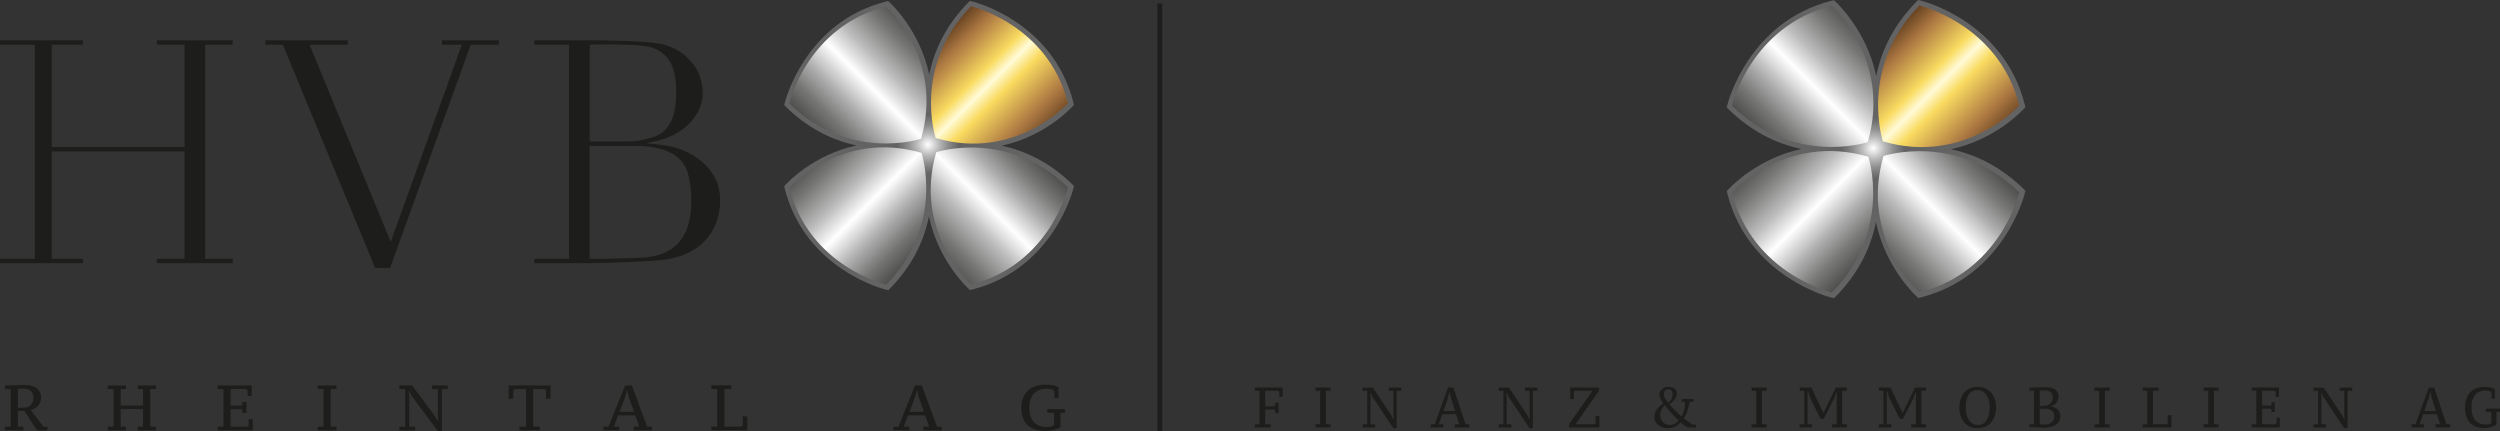 <?xml version="1.0" encoding="UTF-8"?>
<svg id="Ebene_1" xmlns="http://www.w3.org/2000/svg" xmlns:xlink="http://www.w3.org/1999/xlink" viewBox="0 0 701.91 121.11">
  <rect x="0" y="0" width="701.91" height="121.11" fill="#333333" stroke="none"/>
  <defs>
    <radialGradient id="Unbenannter_Verlauf_88" data-name="Unbenannter Verlauf 88" cx="533.79" cy="166.35" fx="533.79" fy="166.35" r="16.1" gradientTransform="translate(178.99 -61.54) scale(.65 .62)" gradientUnits="userSpaceOnUse">
      <stop offset="0" stop-color="#fff"/>
      <stop offset=".3" stop-color="#bcbcbc"/>
      <stop offset=".55" stop-color="#8d8d8d"/>
      <stop offset=".85" stop-color="#646363"/>
    </radialGradient>
    <linearGradient id="Unbenannter_Verlauf_48" data-name="Unbenannter Verlauf 48" x1="741.57" y1="-134.74" x2="775.39" y2="-100.92" gradientTransform="translate(424.04 -699.77) rotate(90)" gradientUnits="userSpaceOnUse">
      <stop offset="0" stop-color="#3c3c3b"/>
      <stop offset=".18" stop-color="#767675"/>
      <stop offset=".31" stop-color="#acacac"/>
      <stop offset=".48" stop-color="#fff"/>
      <stop offset=".62" stop-color="#bcbcbc"/>
      <stop offset=".8" stop-color="#767675"/>
      <stop offset=".99" stop-color="#3c3c3b"/>
    </linearGradient>
    <linearGradient id="Unbenannter_Verlauf_48-2" data-name="Unbenannter Verlauf 48" x1="553.03" y1="-298.37" x2="586.85" y2="-264.54" gradientTransform="translate(1079.58 -224.41) rotate(-180)" xlink:href="#Unbenannter_Verlauf_48"/>
    <linearGradient id="Unbenannter_Verlauf_48-3" data-name="Unbenannter Verlauf 48" x1="262.43" y1="-106.74" x2="296.25" y2="-72.91" gradientTransform="translate(601.17 304.33) rotate(-90)" xlink:href="#Unbenannter_Verlauf_48"/>
    <linearGradient id="Unbenannter_Verlauf_197" data-name="Unbenannter Verlauf 197" x1="581.03" y1="180.78" x2="614.86" y2="214.6" gradientTransform="translate(-54.37 -171.04)" gradientUnits="userSpaceOnUse">
      <stop offset="0" stop-color="#452810"/>
      <stop offset=".18" stop-color="#ac7842"/>
      <stop offset=".39" stop-color="#fadb61"/>
      <stop offset=".47" stop-color="#fffbd8"/>
      <stop offset=".56" stop-color="#fadb61"/>
      <stop offset=".79" stop-color="#ac7842"/>
      <stop offset="1" stop-color="#452810"/>
    </linearGradient>
    <radialGradient id="Unbenannter_Verlauf_88-2" data-name="Unbenannter Verlauf 88" cx="125.43" cy="164.74" fx="125.43" fy="164.74" r="15.62" xlink:href="#Unbenannter_Verlauf_88"/>
    <linearGradient id="Unbenannter_Verlauf_48-4" data-name="Unbenannter Verlauf 48" x1="740.57" y1="132.1" x2="773.39" y2="164.92" xlink:href="#Unbenannter_Verlauf_48"/>
    <linearGradient id="Unbenannter_Verlauf_48-5" data-name="Unbenannter Verlauf 48" x1="818.91" y1="-296.41" x2="851.73" y2="-263.59" gradientTransform="translate(1079.58 -224.41) rotate(-180)" xlink:href="#Unbenannter_Verlauf_48"/>
    <linearGradient id="Unbenannter_Verlauf_48-6" data-name="Unbenannter Verlauf 48" x1="263.43" y1="-371.66" x2="296.25" y2="-338.85" gradientTransform="translate(601.17 304.33) rotate(-90)" xlink:href="#Unbenannter_Verlauf_48"/>
    <linearGradient id="Unbenannter_Verlauf_197-2" data-name="Unbenannter Verlauf 197" x1="315.15" y1="180.73" x2="347.96" y2="213.55" xlink:href="#Unbenannter_Verlauf_197"/>
  </defs>
  <g>
    <path d="M0,72.67h9.76V12.55H0v-1.23h23.3v1.23h-8.76v28.74h37.27V12.55h-7.76v-1.23h21.3v1.23h-7.76v60.12h7.76v1.23h-21.3v-1.23h7.76v-30.15H14.54v30.15h8.76v1.23H0v-1.23Z" style="fill: #1d1d1b;"/>
    <path d="M74.51,11.32h23.16v1.23h-10.76l22.79,55.35,19.97-55.35h-5.58v-1.23h15.98v1.23h-7.91l-22.64,62.67h-4.2l-25.91-62.67h-4.91v-1.23Z" style="fill: #1d1d1b;"/>
    <path d="M150.01,72.67h9.76V12.55h-9.76v-1.23h15.38c.88,0,17.06-.02,21.27,1.27,2.16.66,4.66,1.85,6.5,3.78,1.51,1.57,2.67,3.11,3.25,4.83.58,1.73.88,3.3.88,4.7,0,1.93-.43,3.72-1.27,5.36-.85,1.64-1.99,3.08-3.43,4.31-1.44,1.23-3.09,2.23-4.97,2.99-1.88.76-3.84,1.26-5.89,1.49v.18c2.11.18,6.26.63,8.46,1.36,2.2.73,4.19,1.76,5.98,3.08,1.79,1.32,3.24,2.94,4.35,4.88,1.11,1.93,1.67,4.16,1.67,6.68s-.5,5.05-1.49,7.25c-1,2.2-2.49,4.09-4.48,5.67-1.99,1.58-5.1,3.08-9.56,3.74s-20.21,1.01-21.27,1.01h-15.38v-1.23ZM165.56,39.71h11.09c1.64,0,3.13-.21,4.48-.62,1.35-.41,6.01-.67,7.93-6.64.56-1.75.79-3.98.79-6.68,0-3.05-.38-5.5-1.19-7.34-2.52-5.73-7.96-5.41-9.51-5.7-1.55-.29-12.83-.29-13.59-.18v27.16ZM165.56,72.67c.7.06,14.04-.14,16.05-.44,2.98-.44,12.73-1.44,12.48-16.17-.08-4.69-.72-8.61-2.99-11.07-3.19-3.46-8.95-4.04-12.88-4.04h-12.67v31.73Z" style="fill: #1d1d1b;"/>
  </g>
  <g>
    <path d="M5.02,119.8h1.56v1.01H1.36v-1.01h1.64v-10.57h-1.64v-1.01h1.82c.54,0,1.13-.02,1.76-.07.64-.05,1.26-.07,1.87-.07.66,0,1.28.07,1.86.21.58.14,1.08.35,1.5.64.42.29.75.66,1,1.11.25.45.37.99.37,1.61,0,.86-.27,1.6-.8,2.21-.53.61-1.23,1.04-2.1,1.29l3.58,4.67h1.12v1.01h-2.91l-3.58-5.43h-1.83v4.42ZM6.44,114.48c.92,0,1.65-.25,2.17-.76s.78-1.19.78-2.06-.28-1.54-.83-1.96c-.55-.41-1.28-.62-2.19-.62-.31,0-.57.01-.78.04-.21.02-.4.05-.57.07v5.29h1.42Z" style="fill: #1d1d1b;"/>
    <path d="M35.37,119.8v1.01h-5.14v-1.01h1.64v-10.57h-1.64v-1.01h5.14v1.01h-1.49v4.62h6.29v-4.62h-1.49v-1.01h5.14v1.01h-1.64v10.57h1.64v1.01h-5.14v-1.01h1.49v-4.95h-6.29v4.95h1.49Z" style="fill: #1d1d1b;"/>
    <path d="M70.67,108.22v2.95h-1.15v-1.55l-.36-.4h-4.41v4.66h3.04l.27-.27v-.76h1.15v3.08h-1.15v-.75l-.27-.29h-3.04v4.91h4.71l.36-.36v-1.76h1.15v3.13h-9.87v-1.01h1.64v-10.57h-1.64v-1.01h9.57Z" style="fill: #1d1d1b;"/>
    <path d="M94.48,120.81h-5.29v-1.01h1.64v-10.57h-1.64v-1.01h5.29v1.01h-1.64v10.57h1.64v1.01Z" style="fill: #1d1d1b;"/>
    <path d="M121.3,108.22h4.42v1.01h-1.64v11.8h-1.17l-7.32-9.87-.79-1.38h-.07l.18,1.4v8.63h1.64v1.01h-4.42v-1.01h1.64v-10.57h-1.64v-1.01h3.6l6.29,8.47.94,1.55h.09l-.11-1.55v-7.46h-1.64v-1.01Z" style="fill: #1d1d1b;"/>
    <path d="M151.56,120.81h-5.72v-1.01h1.85v-10.57h-3.22l-.36.4v2.32h-1.29v-3.72h11.76v3.72h-1.29v-2.32l-.36-.4h-3.22v10.57h1.85v1.01Z" style="fill: #1d1d1b;"/>
    <path d="M173.86,120.81h-4.41v-1.01h1.4l4.66-11.58h1.91l4.26,11.58h1.35v1.01h-5.14v-1.01h1.6l-1.17-3.17h-4.78l-1.22,3.17h1.55v1.01ZM173.95,115.63h4.06l-1.47-4.15-.45-1.91h-.07l-.52,1.94-1.55,4.12Z" style="fill: #1d1d1b;"/>
    <path d="M199.74,109.22v-1.01h5.59v1.01h-1.94v10.57h4.78l.36-.4v-2.48h1.29v3.88h-10.09v-1.01h1.64v-10.57h-1.64Z" style="fill: #1d1d1b;"/>
    <path d="M255.26,120.81h-4.41v-1.01h1.4l4.66-11.58h1.91l4.26,11.58h1.35v1.01h-5.14v-1.01h1.6l-1.17-3.17h-4.78l-1.22,3.17h1.55v1.01ZM255.35,115.63h4.06l-1.47-4.15-.45-1.91h-.07l-.52,1.94-1.55,4.12Z" style="fill: #1d1d1b;"/>
    <path d="M297.75,119.94c-.25.14-.54.28-.86.41s-.66.25-1.02.34c-.35.1-.71.17-1.07.23-.36.06-.71.09-1.04.09-1.11,0-2.11-.13-2.98-.39-.87-.26-1.6-.65-2.2-1.19s-1.06-1.21-1.37-2.03c-.31-.82-.47-1.79-.47-2.9,0-1.17.19-2.18.57-3,.38-.83.88-1.5,1.5-2.02.62-.52,1.34-.9,2.15-1.13.81-.23,1.64-.35,2.49-.35s1.62.06,2.19.18c.58.12,1.09.28,1.55.49v3.08h-1.15v-1.89l-.25-.36c-.11-.06-.25-.11-.41-.15s-.34-.08-.53-.11c-.19-.03-.38-.05-.58-.06-.2-.01-.38-.02-.55-.02-.66,0-1.28.1-1.85.31s-1.08.52-1.5.95c-.43.43-.76.99-1.01,1.66-.25.68-.37,1.49-.37,2.44,0,1.7.42,3.02,1.27,3.96s2.06,1.4,3.64,1.4c.4,0,.73-.03,1.02-.08.28-.05.53-.12.75-.21l.27-.32v-3.4h-1.91v-1.01h4.98v1.01h-1.26v4.08Z" style="fill: #1d1d1b;"/>
  </g>
  <g>
    <path d="M355.23,119.12h1.54v.9h-4.46v-.9h1.31v-9.41h-1.31v-.9h7.79v2.62h-.92v-1.38l-.29-.35h-3.66v4.38h2.61l.22-.24v-.77h.92v2.93h-.92v-.77l-.22-.26h-2.61v4.13Z" style="fill: #1d1d1b;"/>
    <path d="M373.58,120.02h-4.23v-.9h1.31v-9.41h-1.31v-.9h4.23v.9h-1.31v9.41h1.31v.9Z" style="fill: #1d1d1b;"/>
    <path d="M389.91,108.82h3.54v.9h-1.31v10.5h-.94l-5.86-8.78-.63-1.23h-.06l.14,1.25v7.68h1.31v.9h-3.54v-.9h1.31v-9.41h-1.31v-.9h2.88l5.04,7.54.75,1.38h.07l-.09-1.38v-6.64h-1.31v-.9Z" style="fill: #1d1d1b;"/>
    <path d="M405.22,120.02h-3.53v-.9h1.12l3.73-10.3h1.53l3.41,10.3h1.08v.9h-4.12v-.9h1.28l-.94-2.82h-3.83l-.98,2.82h1.24v.9ZM405.29,115.41h3.25l-1.18-3.7-.36-1.7h-.06l-.42,1.73-1.24,3.66Z" style="fill: #1d1d1b;"/>
    <path d="M428.14,108.82h3.54v.9h-1.31v10.5h-.94l-5.86-8.78-.63-1.23h-.06l.14,1.25v7.68h1.31v.9h-3.54v-.9h1.31v-9.41h-1.31v-.9h2.88l5.04,7.54.75,1.38h.07l-.09-1.38v-6.64h-1.31v-.9Z" style="fill: #1d1d1b;"/>
    <path d="M440.5,119.12l6.6-9.41h-4.91l-.29.35v2h-1.04v-3.25h8.08v.9l-6.59,9.41h5.36l.29-.35v-2h1.04v3.25h-8.52v-.9Z" style="fill: #1d1d1b;"/>
    <path d="M473.8,120.02c-.22-.15-.5-.33-.84-.55s-.71-.51-1.12-.89c-.14.19-.33.38-.56.58-.23.19-.5.37-.8.53s-.64.29-1.02.38-.79.14-1.22.14c-.59,0-1.11-.09-1.58-.26-.47-.18-.86-.41-1.18-.7-.32-.29-.57-.62-.74-.99s-.26-.76-.26-1.17c0-.52.1-.99.29-1.41.19-.42.42-.78.68-1.1.26-.32.54-.59.83-.81s.54-.4.74-.54c-.31-.34-.57-.74-.78-1.19-.22-.45-.32-.88-.32-1.27,0-.27.05-.53.16-.79.11-.26.26-.49.48-.69.21-.2.47-.36.78-.48.31-.12.66-.18,1.05-.18.72,0,1.3.15,1.74.46.44.31.66.75.66,1.33,0,.35-.06.68-.19.98s-.28.58-.47.83c-.19.26-.41.49-.66.7-.25.21-.49.41-.73.59.44.54.95,1.1,1.53,1.67.58.57,1.19,1.14,1.83,1.72.08-.11.17-.28.29-.52.11-.24.22-.53.33-.86.1-.33.19-.69.27-1.08.08-.39.11-.79.11-1.19v-.22c0-.08,0-.15-.01-.22h-.95v-.8h3.33v.8h-1.08c-.1.62-.22,1.18-.36,1.7s-.3.96-.45,1.35c-.16.39-.31.72-.46.99-.15.27-.27.47-.35.6.4.33.8.64,1.2.93.39.29.83.57,1.31.83h.88v.8h-2.33ZM471.28,118.05c-.33-.29-.68-.63-1.06-1.02-.38-.39-.75-.78-1.1-1.18-.36-.4-.68-.79-.98-1.16-.3-.37-.53-.68-.69-.93-.45.43-.78.86-.99,1.28-.21.42-.32.9-.32,1.46,0,.4.07.78.2,1.12s.32.64.56.89c.24.25.53.45.87.59.34.14.7.21,1.1.21.47,0,.91-.1,1.33-.31.41-.21.78-.53,1.1-.95ZM467.15,110.69c0,.19.04.39.12.61.08.21.17.43.29.65.12.22.25.43.4.62.15.2.29.38.42.54.39-.32.7-.68.91-1.08.21-.4.32-.9.32-1.51,0-.34-.1-.63-.3-.86-.2-.23-.51-.35-.94-.35-.23,0-.42.04-.58.12s-.28.19-.37.32c-.09.13-.16.28-.2.45-.04.17-.06.33-.06.5Z" style="fill: #1d1d1b;"/>
    <path d="M496.01,120.02h-4.23v-.9h1.31v-9.41h-1.31v-.9h4.23v.9h-1.31v9.41h1.31v.9Z" style="fill: #1d1d1b;"/>
    <path d="M505.28,109.71v-.9h3.28l3.4,7.17,3.47-7.17h3.1v.9h-1.31v9.41h1.31v.9h-4.18v-.9h1.31v-7.14c0-.05.02-.18.02-.38s.01-.41.02-.63c0-.27.02-.55.03-.86h-.13l-.62,1.71-2.95,5.79h-.88l-2.88-5.79-.63-1.87h-.14v.99c0,.25,0,.48,0,.7s0,.33,0,.34v7.14h1.25v.9h-3.49v-.9h1.31v-9.41h-1.31Z" style="fill: #1d1d1b;"/>
    <path d="M527.52,109.71v-.9h3.28l3.4,7.17,3.47-7.17h3.1v.9h-1.31v9.41h1.31v.9h-4.18v-.9h1.31v-7.14c0-.05.02-.18.02-.38s.01-.41.02-.63c0-.27.02-.55.03-.86h-.13l-.62,1.71-2.95,5.79h-.88l-2.88-5.79-.63-1.87h-.14v.99c0,.25,0,.48,0,.7s0,.33,0,.34v7.14h1.25v.9h-3.49v-.9h1.31v-9.41h-1.31Z" style="fill: #1d1d1b;"/>
    <path d="M550.11,114.42c0-.83.12-1.6.35-2.31.23-.71.56-1.32,1-1.84.44-.52.97-.92,1.61-1.21s1.37-.43,2.18-.43,1.55.14,2.19.43c.64.29,1.19.69,1.63,1.21.44.52.78,1.13,1.01,1.84.23.71.35,1.48.35,2.31s-.12,1.6-.35,2.31c-.23.71-.57,1.32-1.01,1.84-.44.52-.98.92-1.63,1.21-.64.29-1.37.43-2.19.43s-1.54-.14-2.18-.43-1.18-.69-1.61-1.21c-.44-.52-.77-1.13-1-1.84-.23-.71-.35-1.48-.35-2.31ZM551.91,114.42c0,.68.07,1.32.21,1.92.14.6.35,1.11.64,1.55s.65.78,1.09,1.04.95.38,1.55.38c.55,0,1.02-.13,1.43-.38s.74-.6,1-1.04.46-.95.6-1.55.2-1.24.2-1.92-.07-1.32-.21-1.92c-.14-.6-.35-1.12-.64-1.55-.29-.44-.65-.78-1.09-1.04s-.96-.38-1.56-.38-1.07.13-1.48.38-.74.6-1,1.04c-.26.44-.45.96-.56,1.55-.12.6-.17,1.24-.17,1.92Z" style="fill: #1d1d1b;"/>
    <path d="M569.77,120.02v-.9h1.31v-9.41h-1.31v-.9h1.89c.2,0,.39,0,.58-.02s.37-.02.58-.03c.2-.01.42-.02.66-.03.24,0,.5-.02.78-.02.42,0,.85.04,1.3.1.44.07.84.2,1.19.39.36.19.65.46.87.81.22.35.34.8.34,1.36,0,.29-.05.57-.14.85-.09.28-.23.54-.4.77-.18.24-.4.45-.67.63-.27.18-.58.32-.94.4v.06c.32.05.63.14.95.27.32.13.6.3.86.52.25.22.46.49.61.8s.23.7.23,1.15c0,.57-.13,1.07-.38,1.48-.25.41-.59.75-1,1.02-.41.27-.88.46-1.4.58s-1.05.18-1.59.18c-.38,0-.79-.02-1.26-.05s-.91-.05-1.35-.05h-1.7ZM573.47,113.94c.19,0,.41,0,.64-.02.24-.02.43-.04.6-.06.49-.17.88-.45,1.18-.83.3-.38.45-.83.45-1.35,0-.71-.2-1.23-.61-1.56s-.95-.5-1.64-.5c-.33,0-.6,0-.83.02-.23.02-.42.04-.57.06v4.24h.78ZM574.19,119.22c.37,0,.72-.06,1.04-.17.32-.11.6-.27.83-.47.23-.2.41-.44.54-.73.13-.28.19-.59.19-.94,0-.43-.08-.78-.24-1.06-.16-.28-.37-.51-.63-.67-.26-.17-.57-.28-.93-.34-.36-.06-.73-.1-1.12-.1h-1.18v4.34c.14.04.32.08.53.1s.53.04.97.04Z" style="fill: #1d1d1b;"/>
    <path d="M592.29,120.02h-4.23v-.9h1.31v-9.41h-1.31v-.9h4.23v.9h-1.31v9.41h1.31v.9Z" style="fill: #1d1d1b;"/>
    <path d="M601.56,109.71v-.9h4.48v.9h-1.55v9.41h3.83l.29-.35v-2.21h1.04v3.46h-8.08v-.9h1.31v-9.41h-1.31Z" style="fill: #1d1d1b;"/>
    <path d="M622.91,120.02h-4.23v-.9h1.31v-9.41h-1.31v-.9h4.23v.9h-1.31v9.41h1.31v.9Z" style="fill: #1d1d1b;"/>
    <path d="M639.85,108.82v2.62h-.92v-1.38l-.29-.35h-3.53v4.14h2.43l.22-.24v-.67h.92v2.74h-.92v-.67l-.22-.26h-2.43v4.37h3.77l.29-.32v-1.57h.92v2.78h-7.91v-.9h1.31v-9.41h-1.31v-.9h7.66Z" style="fill: #1d1d1b;"/>
    <path d="M656.88,108.82h3.54v.9h-1.31v10.5h-.94l-5.86-8.78-.63-1.23h-.06l.14,1.25v7.68h1.31v.9h-3.54v-.9h1.31v-9.41h-1.31v-.9h2.88l5.04,7.54.75,1.38h.07l-.09-1.38v-6.64h-1.31v-.9Z" style="fill: #1d1d1b;"/>
    <path d="M680.6,120.02h-3.53v-.9h1.12l3.73-10.3h1.53l3.41,10.3h1.08v.9h-4.12v-.9h1.28l-.94-2.82h-3.83l-.98,2.82h1.24v.9ZM680.67,115.41h3.25l-1.18-3.7-.36-1.7h-.06l-.42,1.73-1.24,3.66Z" style="fill: #1d1d1b;"/>
    <path d="M700.9,119.25c-.2.13-.43.25-.69.37-.26.12-.53.22-.81.3-.28.08-.57.15-.86.21-.29.05-.57.08-.83.08-.89,0-1.69-.12-2.38-.34-.7-.23-1.28-.58-1.76-1.06-.48-.47-.84-1.08-1.09-1.81-.25-.73-.38-1.59-.38-2.58,0-1.05.15-1.94.45-2.67.3-.74.7-1.34,1.2-1.8s1.07-.8,1.72-1.01c.65-.21,1.31-.31,1.99-.31s1.3.05,1.76.16c.46.11.87.25,1.24.43v2.74h-.92v-1.68l-.2-.32c-.09-.05-.2-.1-.33-.14-.13-.04-.28-.07-.42-.1s-.3-.04-.46-.06-.3-.02-.44-.02c-.53,0-1.02.09-1.48.27s-.86.46-1.2.85-.61.88-.81,1.48c-.2.6-.3,1.33-.3,2.17,0,1.51.34,2.69,1.02,3.52s1.65,1.25,2.92,1.25c.32,0,.59-.02.81-.07s.42-.11.6-.18l.22-.29v-3.02h-1.53v-.9h3.99v.9h-1.01v3.63Z" style="fill: #1d1d1b;"/>
  </g>
  <g>
    <path d="M514.25,83.57c-.23-.06-23.34-5.76-29.27-29.25l-.16-.65.45-.5c.33-.37,7.87-8.61,20.47-11.34-7.66-1.63-14.52-5.38-20.42-11.16l-.51-.5.16-.69c.05-.23,5.76-23.33,29.26-29.27l.65-.16.5.45c.09.08,8.69,7.93,11.4,20.86,1.56-7.81,5.34-14.82,11.26-20.85l.5-.51.69.16c.23.05,23.32,5.68,29.27,29.25l.16.65-.45.5c-.33.37-7.85,8.61-20.47,11.34,7.66,1.63,14.52,5.38,20.41,11.15l.51.5-.16.69c-.05.23-5.76,23.33-29.25,29.27l-.65.16-.5-.45c-.09-.08-8.69-7.93-11.4-20.87-1.56,7.81-5.34,14.82-11.26,20.86l-.5.51-.69-.16Z" style="fill: #646363;"/>
    <ellipse cx="526.54" cy="41.78" rx="10.48" ry="10" style="fill: url(#Unbenannter_Verlauf_88);"/>
    <path d="M528.81,43.79s20.71-6.83,38.14,10.25c0,0-5.2,22.28-28.05,28.05,0,0-16.83-15.12-10.08-38.3Z" style="fill: url(#Unbenannter_Verlauf_48);"/>
    <path d="M524.57,43.99s6.83,20.71-10.25,38.14c0,0-22.28-5.2-28.05-28.05,0,0,15.12-16.83,38.3-10.08Z" style="fill: url(#Unbenannter_Verlauf_48-2);"/>
    <path d="M524.41,39.91s-20.71,6.83-38.14-10.25c0,0,5.2-22.28,28.05-28.05,0,0,16.83,15.12,10.08,38.3Z" style="fill: url(#Unbenannter_Verlauf_48-3);"/>
    <path d="M528.65,39.71s-6.83-20.71,10.25-38.14c0,0,22.28,5.2,28.05,28.05,0,0-15.12,16.83-38.3,10.08Z" style="fill: url(#Unbenannter_Verlauf_197);"/>
  </g>
  <g>
    <path d="M248.73,81.33c-.23-.05-22.64-5.59-28.4-28.39l-.16-.63.44-.48c.32-.36,7.64-8.36,19.87-11-7.44-1.58-14.09-5.22-19.81-10.83l-.49-.48.16-.67c.05-.23,5.59-22.64,28.39-28.4l.63-.16.48.44c.09.08,8.43,7.7,11.06,20.24,1.52-7.58,5.19-14.38,10.92-20.23l.48-.49.67.16c.23.05,22.62,5.51,28.4,28.39l.16.63-.44.48c-.32.36-7.61,8.36-19.86,11,7.43,1.58,14.09,5.22,19.81,10.82l.49.48-.16.67c-.05.23-5.59,22.64-28.39,28.4l-.63.16-.48-.44c-.09-.08-8.43-7.7-11.06-20.25-1.52,7.58-5.19,14.38-10.93,20.24l-.48.49-.67-.16Z" style="fill: #646363;"/>
    <ellipse cx="260.66" cy="40.78" rx="10.17" ry="9.7" style="fill: url(#Unbenannter_Verlauf_88-2);"/>
    <path d="M262.86,42.73s20.1-6.63,37,9.94c0,0-5.05,21.62-27.22,27.22,0,0-16.33-14.67-9.78-37.16Z" style="fill: url(#Unbenannter_Verlauf_48-4);"/>
    <path d="M258.75,42.92s6.63,20.1-9.94,37c0,0-21.62-5.05-27.22-27.22,0,0,14.67-16.33,37.16-9.78Z" style="fill: url(#Unbenannter_Verlauf_48-5);"/>
    <path d="M258.59,38.97s-20.1,6.63-37-9.94c0,0,5.05-21.62,27.22-27.22,0,0,16.33,14.67,9.78,37.16Z" style="fill: url(#Unbenannter_Verlauf_48-6);"/>
    <path d="M262.7,38.77s-6.63-20.1,9.94-37c0,0,21.62,5.05,27.22,27.22,0,0-14.67,16.33-37.16,9.78Z" style="fill: url(#Unbenannter_Verlauf_197-2);"/>
  </g>
  <rect x="324.97" y=".97" width="1.33" height="120.14" style="fill: #1d1d1b;"/>
</svg>
